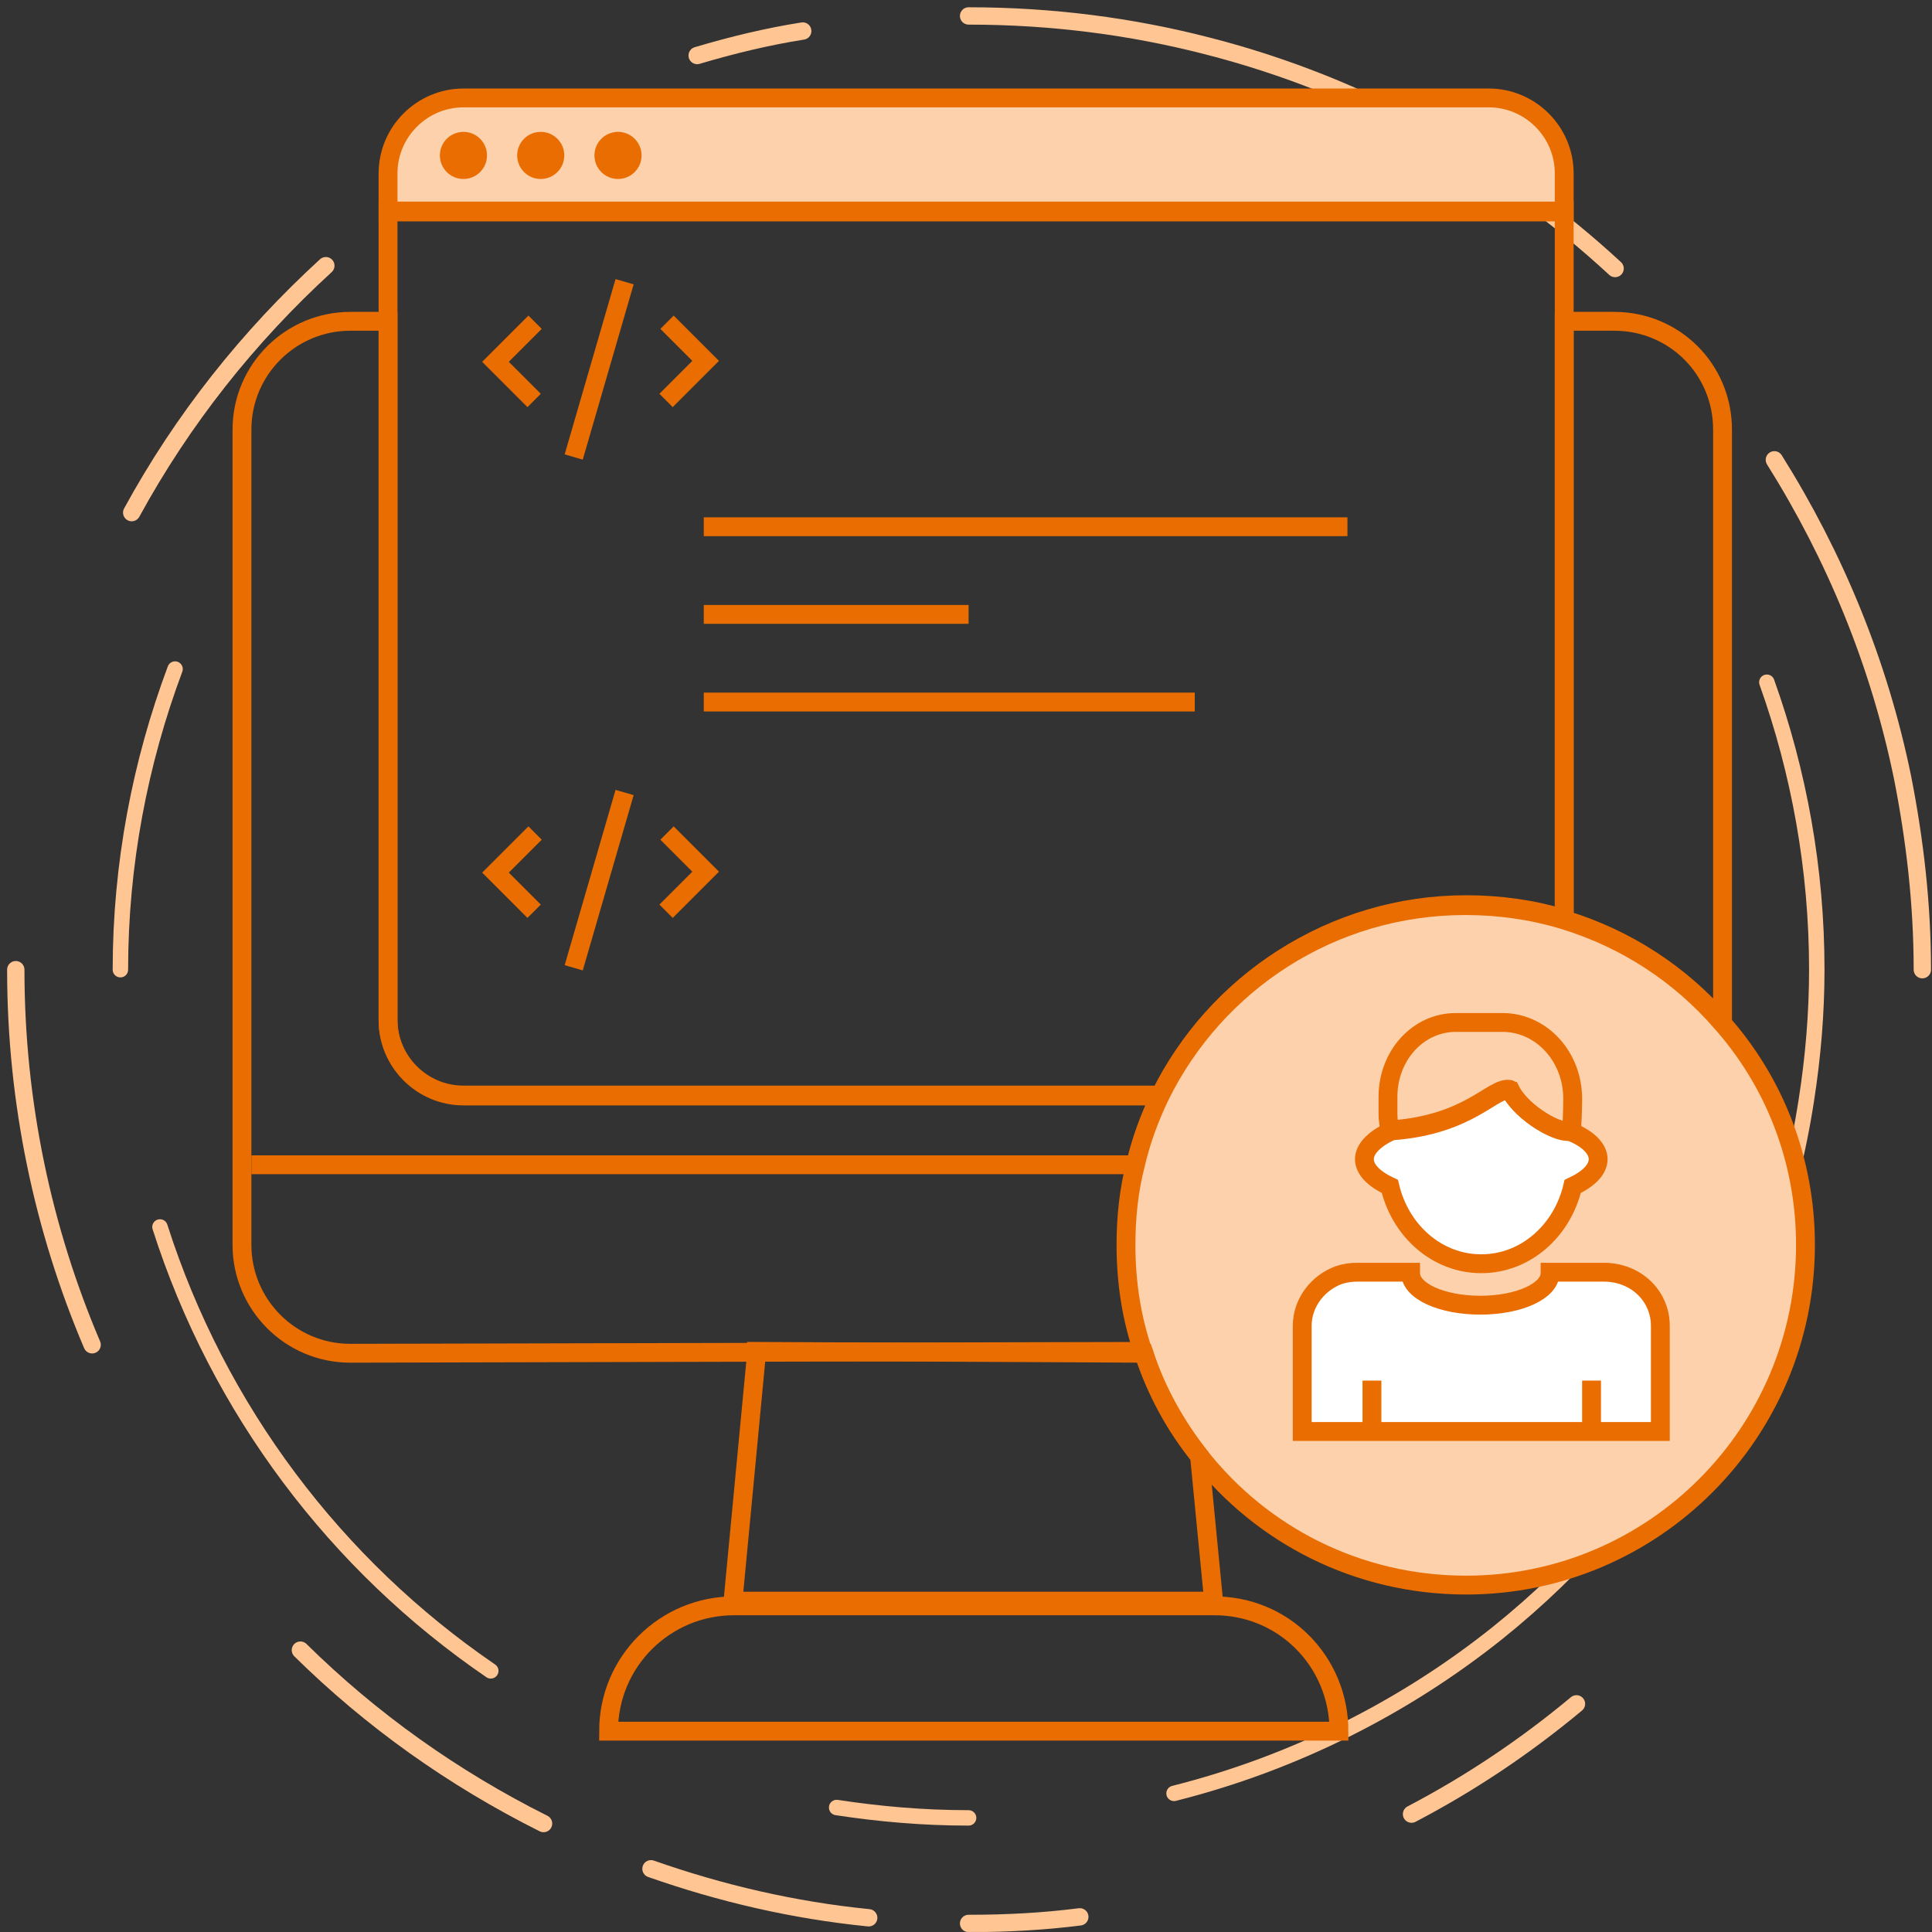 <svg width="205" height="205" viewBox="0 0 205 205" fill="none" xmlns="http://www.w3.org/2000/svg">
<rect x="0" y="0" width="205" height="205" fill="#333333" stroke="none"/>
<g clip-path="url(#clip0)">
<path d="M187.475 72.391C190.875 81.891 192.775 92.192 192.775 102.891C192.775 107.591 192.375 112.191 191.675 116.691C188.175 139.491 176.075 159.491 158.875 173.291C148.975 181.191 137.275 187.091 124.575 190.291" stroke="#FFC593" stroke-width="1.637" stroke-miterlimit="10" stroke-linecap="round" stroke-linejoin="round"/>
<path d="M12.775 102.891C12.775 91.692 14.875 80.891 18.575 70.992" stroke="#FFC593" stroke-width="1.637" stroke-miterlimit="10" stroke-linecap="round" stroke-linejoin="round"/>
<path d="M52.075 177.292C35.675 166.092 23.175 149.591 16.975 130.191" stroke="#FFC593" stroke-width="1.637" stroke-miterlimit="10" stroke-linecap="round" stroke-linejoin="round"/>
<path d="M102.775 192.892C97.975 192.892 93.375 192.492 88.775 191.792" stroke="#FFC593" stroke-width="1.637" stroke-miterlimit="10" stroke-linecap="round" stroke-linejoin="round"/>
<path d="M92.175 203.492C84.175 202.692 76.475 200.892 69.075 198.292" stroke="#FFC593" stroke-width="1.84" stroke-miterlimit="10" stroke-linecap="round" stroke-linejoin="round"/>
<path d="M114.575 203.392C110.675 203.892 106.775 204.092 102.775 204.092" stroke="#FFC593" stroke-width="1.84" stroke-miterlimit="10" stroke-linecap="round" stroke-linejoin="round"/>
<path d="M167.275 180.792C161.875 185.292 156.075 189.192 149.775 192.492" stroke="#FFC593" stroke-width="1.84" stroke-miterlimit="10" stroke-linecap="round" stroke-linejoin="round"/>
<path d="M188.275 48.791C194.675 58.992 199.375 70.291 201.875 82.492C203.175 89.091 203.975 95.891 203.975 102.891" stroke="#FFC593" stroke-width="1.84" stroke-miterlimit="10" stroke-linecap="round" stroke-linejoin="round"/>
<path d="M102.775 1.692C111.575 1.692 120.075 2.792 128.175 4.891C144.575 9.091 159.375 17.392 171.375 28.491" stroke="#FFC593" stroke-width="1.84" stroke-miterlimit="10" stroke-linecap="round" stroke-linejoin="round"/>
<path d="M73.975 5.891C77.675 4.792 81.375 3.892 85.175 3.292" stroke="#FFC593" stroke-width="1.84" stroke-miterlimit="10" stroke-linecap="round" stroke-linejoin="round"/>
<path d="M13.975 54.392C19.375 44.492 26.375 35.691 34.575 28.192" stroke="#FFC593" stroke-width="1.84" stroke-miterlimit="10" stroke-linecap="round" stroke-linejoin="round"/>
<path d="M9.775 142.691C4.575 130.491 1.675 116.991 1.675 102.891" stroke="#FFC593" stroke-width="1.84" stroke-miterlimit="10" stroke-linecap="round" stroke-linejoin="round"/>
<path d="M57.675 193.492C48.075 188.692 39.375 182.492 31.875 175.092" stroke="#FFC593" stroke-width="1.84" stroke-miterlimit="10" stroke-linecap="round" stroke-linejoin="round"/>
<path d="M165.975 18.392V22.491H41.175V18.392C41.175 13.992 44.775 10.392 49.175 10.392H157.975C162.375 10.392 165.975 13.992 165.975 18.392Z" fill="#FDD1AB" stroke="#E96D00" stroke-width="2" stroke-miterlimit="10"/>
<path d="M165.975 22.392V97.492C162.675 96.492 159.175 95.992 155.575 95.992C141.375 95.992 129.075 104.291 123.175 116.191H49.175C44.775 116.191 41.175 112.591 41.175 108.191V22.392H165.975Z" stroke="#E96D00" stroke-width="2" stroke-miterlimit="10"/>
<path d="M166.475 22.392H165.975" stroke="#E96D00" stroke-width="2" stroke-miterlimit="10"/>
<path d="M49.175 18.491C50.28 18.491 51.175 17.596 51.175 16.491C51.175 15.387 50.28 14.492 49.175 14.492C48.071 14.492 47.175 15.387 47.175 16.491C47.175 17.596 48.071 18.491 49.175 18.491Z" fill="#E96D00" stroke="#E96D00" stroke-miterlimit="10"/>
<path d="M57.375 18.491C58.48 18.491 59.375 17.596 59.375 16.491C59.375 15.387 58.48 14.492 57.375 14.492C56.271 14.492 55.375 15.387 55.375 16.491C55.375 17.596 56.271 18.491 57.375 18.491Z" fill="#E96D00" stroke="#E96D00" stroke-miterlimit="10"/>
<path d="M65.575 18.491C66.68 18.491 67.575 17.596 67.575 16.491C67.575 15.387 66.68 14.492 65.575 14.492C64.471 14.492 63.575 15.387 63.575 16.491C63.575 17.596 64.471 18.491 65.575 18.491Z" fill="#E96D00" stroke="#E96D00" stroke-miterlimit="10"/>
<path d="M37.175 143.591C30.775 143.591 25.675 138.391 25.675 132.091V45.592C25.675 39.191 30.875 34.092 37.175 34.092H41.175V108.291C41.175 112.691 44.775 116.291 49.175 116.291H123.175C122.075 118.591 121.175 121.091 120.575 123.591C119.875 126.291 119.575 129.191 119.575 132.091C119.575 136.091 120.175 139.891 121.375 143.391L37.175 143.591Z" stroke="#E96D00" stroke-width="2" stroke-miterlimit="10"/>
<path d="M182.775 45.592V108.491C178.375 103.391 172.575 99.591 165.975 97.591V34.092H171.275C177.675 34.092 182.775 39.191 182.775 45.592Z" stroke="#E96D00" stroke-width="2" stroke-miterlimit="10"/>
<path d="M120.475 123.591H26.675" stroke="#E96D00" stroke-width="2" stroke-miterlimit="10"/>
<path d="M191.575 132.091C191.575 151.991 175.475 168.191 155.575 168.191C144.075 168.191 133.875 162.891 127.275 154.491C124.675 151.291 122.675 147.591 121.375 143.591L121.275 143.392C120.075 139.892 119.475 136.091 119.475 132.091C119.475 129.191 119.775 126.291 120.475 123.591C121.075 120.991 121.975 118.591 123.075 116.291C128.975 104.291 141.275 96.091 155.475 96.091C159.075 96.091 162.575 96.591 165.875 97.591C172.475 99.591 178.275 103.391 182.675 108.491C188.275 114.791 191.575 123.091 191.575 132.091Z" fill="#FDD1AB" stroke="#E96D00" stroke-width="2" stroke-miterlimit="10"/>
<path d="M121.375 143.591C121.375 143.491 121.275 143.491 121.275 143.391L121.375 143.591Z" stroke="#E96D00" stroke-width="2" stroke-miterlimit="10"/>
<path d="M128.775 169.891H77.775L80.275 143.591V143.391L121.375 143.591C122.675 147.591 124.775 151.291 127.275 154.491L128.775 169.891Z" stroke="#E96D00" stroke-width="2" stroke-miterlimit="10"/>
<path d="M142.075 183.691H64.575C64.575 176.291 70.575 170.391 77.875 170.391H128.675C136.175 170.291 142.075 176.291 142.075 183.691Z" stroke="#E96D00" stroke-width="2" stroke-miterlimit="10"/>
<path d="M56.775 34.191L52.575 38.392L56.675 42.492" stroke="#E96D00" stroke-width="2" stroke-miterlimit="10"/>
<path d="M70.675 42.492L74.875 38.291L70.775 34.191" stroke="#E96D00" stroke-width="2" stroke-miterlimit="10"/>
<path d="M66.275 29.892L60.875 48.492" stroke="#E96D00" stroke-width="2" stroke-miterlimit="10"/>
<path d="M56.775 88.391L52.575 92.591L56.675 96.692" stroke="#E96D00" stroke-width="2" stroke-miterlimit="10"/>
<path d="M70.675 96.692L74.875 92.492L70.775 88.391" stroke="#E96D00" stroke-width="2" stroke-miterlimit="10"/>
<path d="M66.275 84.091L60.875 102.691" stroke="#E96D00" stroke-width="2" stroke-miterlimit="10"/>
<path d="M74.675 55.892H142.975" stroke="#E96D00" stroke-width="2" stroke-miterlimit="10"/>
<path d="M74.675 65.192H102.775" stroke="#E96D00" stroke-width="2" stroke-miterlimit="10"/>
<path d="M74.675 74.492H126.775" stroke="#E96D00" stroke-width="2" stroke-miterlimit="10"/>
<path d="M169.575 122.991C169.575 124.091 168.575 125.091 166.875 125.891C165.775 130.591 161.875 134.092 157.175 134.092C152.475 134.092 148.575 130.591 147.475 125.891C145.775 125.091 144.775 124.091 144.775 122.991C144.775 121.891 145.875 120.791 147.675 119.991C156.075 119.391 158.475 115.291 160.275 115.691C161.575 118.291 165.775 120.491 166.675 119.991C166.675 119.991 166.675 119.992 166.675 120.092C168.475 120.792 169.575 121.891 169.575 122.991Z" fill="white" stroke="#E96D00" stroke-width="2" stroke-miterlimit="10"/>
<path d="M166.875 116.591C166.875 116.591 166.875 118.191 166.775 119.591C166.775 119.791 166.675 119.891 166.575 119.891C165.675 120.491 161.475 118.191 160.175 115.591C158.375 115.291 155.975 119.291 147.575 119.891H147.475C147.375 119.391 147.275 118.791 147.275 118.191V116.391C147.275 111.991 150.475 108.491 154.475 108.491H159.575C163.675 108.591 166.875 112.191 166.875 116.591Z" stroke="#E96D00" stroke-width="2" stroke-miterlimit="10" stroke-linecap="round" stroke-linejoin="round"/>
<path d="M176.175 140.691V151.892H138.175V140.691C138.175 138.191 139.875 136.091 142.075 135.291C142.675 135.091 143.375 134.991 143.975 134.991H149.675V135.091C149.675 136.991 152.975 138.491 157.075 138.491C161.175 138.491 164.475 136.991 164.475 135.091V134.991H170.175C173.575 134.991 176.175 137.491 176.175 140.691Z" fill="white" stroke="#E96D00" stroke-width="2" stroke-miterlimit="10"/>
<path d="M145.575 146.491V151.691" stroke="#E96D00" stroke-width="2" stroke-miterlimit="10"/>
<path d="M168.875 146.491V151.691" stroke="#E96D00" stroke-width="2" stroke-miterlimit="10"/>
</g>
<defs>
<clipPath id="clip0">
<rect width="204.2" height="204.2" fill="white" transform="translate(0.675 0.792)"/>
</clipPath>
</defs>
</svg>
